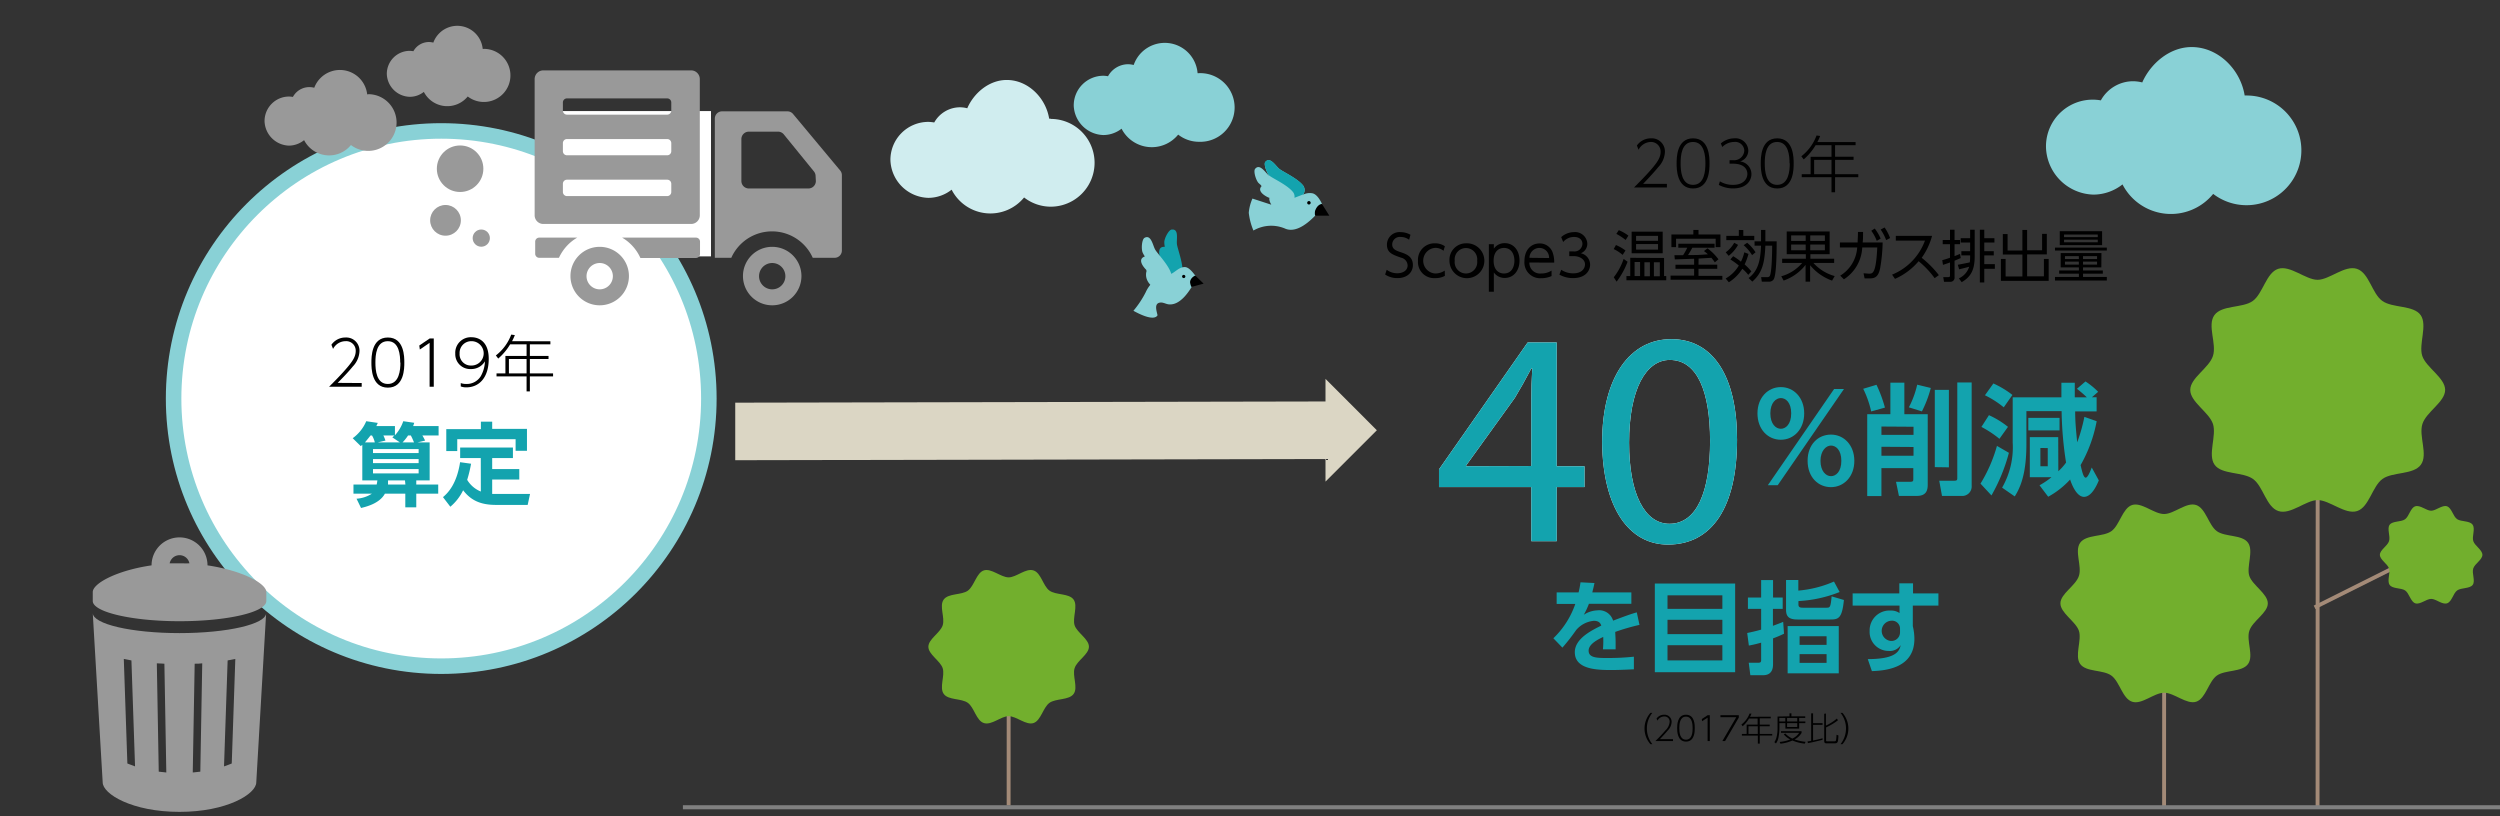<svg id="レイヤー_1" data-name="レイヤー 1" xmlns="http://www.w3.org/2000/svg" viewBox="0 0 455.77 148.76"><rect x="0" y="0" width="455.77" height="148.76" fill="#333333" stroke="none"/><defs><style>.cls-1,.cls-2,.cls-4{fill:#fff;}.cls-1{stroke:#89d1d6;stroke-width:2.83px;}.cls-1,.cls-4,.cls-7{stroke-miterlimit:10;}.cls-3{fill:#dbd6c4;}.cls-4{stroke:#a38a77;stroke-width:0.71px;}.cls-5{fill:#72af2d;}.cls-6{fill:#13a3ae;}.cls-7{fill:none;stroke:gray;stroke-width:0.74px;}.cls-8{fill:#89d1d6;}.cls-9{fill:#d0edef;}.cls-10{fill:#999;}</style></defs><title>supply-chain05_01</title><circle class="cls-1" cx="80.44" cy="72.66" r="48.79"/><rect class="cls-2" x="98.87" y="20.25" width="30.75" height="26.49"/><polygon class="cls-3" points="251.01 78.44 241.65 69.07 241.65 73.19 134.04 73.41 134.04 83.9 241.65 83.68 241.65 87.8 251.01 78.44"/><line class="cls-4" x1="394.55" y1="98.45" x2="394.53" y2="147.45"/><path class="cls-5" d="M379,105c-.59,1.81-3.37,3.24-3.37,5s2.8,3.3,3.37,5-.84,4.57.24,6.06,4.18,1,5.69,2.11,2,4.17,3.77,4.76,4-1.64,5.84-1.64,4.1,2.2,5.84,1.64,2.26-3.68,3.76-4.76,4.59-.6,5.69-2.11-.35-4.25.24-6.06,3.37-3.25,3.37-5-2.81-3.31-3.37-5,.84-4.57-.25-6.07-4.17-1-5.68-2.1-2-4.17-3.77-4.76-4,1.64-5.84,1.64-4.1-2.21-5.84-1.64-2.26,3.68-3.76,4.76-4.59.59-5.69,2.11S379.6,103.2,379,105Z"/><line class="cls-4" x1="183.89" y1="108.91" x2="183.88" y2="146.85"/><path class="cls-5" d="M171.86,114c-.46,1.4-2.61,2.51-2.61,3.91s2.17,2.56,2.61,3.91-.65,3.53.19,4.69,3.23.78,4.4,1.63,1.52,3.23,2.92,3.68,3.12-1.26,4.52-1.26,3.17,1.7,4.52,1.26,1.75-2.84,2.91-3.68,3.56-.46,4.41-1.63-.27-3.3.18-4.7,2.61-2.51,2.61-3.91-2.17-2.56-2.61-3.9.65-3.54-.19-4.7-3.23-.78-4.4-1.63-1.51-3.23-2.91-3.68-3.13,1.27-4.53,1.27-3.17-1.71-4.52-1.27-1.75,2.85-2.91,3.69-3.56.45-4.41,1.63S172.31,112.59,171.86,114Z"/><line class="cls-4" x1="422.53" y1="87.25" x2="422.51" y2="147.45"/><path class="cls-5" d="M403.44,64.89c-.72,2.22-4.14,4-4.14,6.2s3.44,4.06,4.14,6.2-1,5.61.3,7.44,5.13,1.25,7,2.59,2.41,5.12,4.63,5.85,5-2,7.17-2,5,2.7,7.18,2,2.78-4.52,4.62-5.85,5.64-.73,7-2.59-.43-5.23.29-7.45,4.14-4,4.14-6.2S442.3,67,441.6,64.89s1-5.61-.3-7.45-5.13-1.24-7-2.59-2.4-5.12-4.62-5.84-5,2-7.17,2-5-2.71-7.18-2-2.78,4.51-4.62,5.85-5.64.72-7,2.58S404.16,62.67,403.44,64.89Z"/><line class="cls-4" x1="421.97" y1="110.73" x2="442.6" y2="100.41"/><path class="cls-5" d="M435.54,98.65c-.29.9-1.67,1.61-1.67,2.5s1.39,1.63,1.67,2.49-.42,2.26.12,3,2.06.5,2.81,1,1,2.06,1.86,2.35,2-.81,2.89-.81,2,1.09,2.89.81,1.11-1.82,1.85-2.35,2.27-.29,2.82-1-.18-2.11.11-3,1.67-1.6,1.67-2.49-1.38-1.64-1.66-2.5.41-2.25-.13-3-2.06-.5-2.81-1-1-2.06-1.86-2.35-2,.81-2.88.81-2-1.09-2.89-.81-1.12,1.82-1.86,2.36-2.27.29-2.81,1S435.83,97.76,435.54,98.65Z"/><path class="cls-6" d="M297.41,108v2.08h-7.74a14,14,0,0,1-.93,2,4.8,4.8,0,0,1,2.49-.81,2.64,2.64,0,0,1,2.85,1.88c2.3-.87,3.33-1.24,4.32-1.51l.49,2.28a40,40,0,0,0-4.42,1.28c0,.39.07,1,.07,1.84,0,.61,0,1,0,1.34h-2.31a17,17,0,0,0,.05-2.26c-1.89.87-2.66,1.67-2.66,2.5,0,1.34,1.58,1.34,3.56,1.34a44.66,44.66,0,0,0,4.69-.24l0,2.3c-1.46.07-2.92.13-4.1.13-2.59,0-6.67-.09-6.67-3.25,0-2.5,3.12-4,4.83-4.85-.13-.34-.33-.87-1.36-.87a4.79,4.79,0,0,0-3.23,1.69,36.09,36.09,0,0,1-2.5,3.2l-1.65-1.71a15.76,15.76,0,0,0,4-6.26h-3.4V108h4a18.67,18.67,0,0,0,.35-1.84l2.54.13c-.13.7-.22,1-.39,1.71Z"/><path class="cls-6" d="M316.33,106.38v16.17H301.69V106.38ZM304,111h10v-2.47H304Zm0,2v2.61h10V113Zm0,4.63v2.77h10v-2.77Z"/><path class="cls-6" d="M325.24,115.53a20.34,20.34,0,0,1-2,.85v4.72c0,1.87-1.23,2-1.9,2h-2.24l-.29-2.28h1.71c.27,0,.55,0,.55-.44v-3.22a21.06,21.06,0,0,1-2.24.53l-.3-2.29c.83-.17,1.4-.3,2.54-.61V111h-2.41v-2.07h2.41v-3.18h2.17v3.18H325V111h-1.78v3.09c1-.37,1.3-.48,1.87-.72Zm10.14-7.6a23.65,23.65,0,0,1-7.51,1.65v.62c0,.54.35.59.81.59H333c.63,0,.74-.09.92-2.07l2.24.66c-.33,3.36-1,3.56-2.48,3.56h-6c-1.72,0-2.07-.7-2.07-1.82v-5.38h2.24v1.93a20.43,20.43,0,0,0,6.5-1.65Zm-.16,14.82H325.9v-8.61h9.32ZM333,116h-4.92v1.56H333Zm0,3.25h-4.92v1.6H333Z"/><path class="cls-6" d="M353.39,108.18v2.23h-4.67v3.74a10.17,10.17,0,0,1,.29,2.32c0,5.31-5.18,5.79-7.75,5.88l-.75-2.19c5.12,0,5.77-1.43,6-2.55a2.34,2.34,0,0,1-2.19,1.06,3.46,3.46,0,0,1-3.47-3.65,3.61,3.61,0,0,1,3.82-3.71,2.66,2.66,0,0,1,1.63.46v-1.36h-8.55v-2.23h8.51l0-1.83h2.5v1.83Zm-7,6.36a1.45,1.45,0,0,0-1.56-1.38,1.85,1.85,0,0,0-.11,3.69,1.57,1.57,0,0,0,1.67-1.63Z"/><path class="cls-2" d="M279.17,98.66V88.8H262.34V85.57L278.5,62.44h5.3V85h5.07V88.8H283.8v9.86Zm0-13.7V72.86c0-1.89.06-3.78.17-5.68h-.17c-1.11,2.12-2,3.68-3,5.35L267.3,84.84V85Z"/><path class="cls-2" d="M316.68,80.16c0,12.32-4.57,19.12-12.6,19.12-7.07,0-11.87-6.63-12-18.61,0-12.15,5.24-18.84,12.6-18.84C312.33,61.83,316.68,68.63,316.68,80.16ZM297,80.72c0,9.42,2.89,14.77,7.35,14.77,5,0,7.41-5.85,7.41-15.1,0-8.92-2.28-14.77-7.35-14.77C300.13,65.62,297,70.86,297,80.72Z"/><path class="cls-6" d="M279.17,98.66V88.8H262.34V85.57L278.5,62.44h5.3V85h5.07V88.8H283.8v9.86Zm0-13.7V72.86c0-1.89.06-3.78.17-5.68h-.17c-1.11,2.12-2,3.68-3,5.35L267.3,84.84V85Z"/><path class="cls-6" d="M316.68,80.16c0,12.32-4.57,19.12-12.6,19.12-7.07,0-11.87-6.63-12-18.61,0-12.15,5.24-18.84,12.6-18.84C312.33,61.83,316.68,68.63,316.68,80.16ZM297,80.72c0,9.42,2.89,14.77,7.35,14.77,5,0,7.41-5.85,7.41-15.1,0-8.92-2.28-14.77-7.35-14.77C300.13,65.62,297,70.86,297,80.72Z"/><line class="cls-7" x1="124.5" y1="147.17" x2="455.77" y2="147.17"/><path class="cls-8" d="M409.57,17.41c-.12,0-.23,0-.35,0-.74-4.69-4.77-8.83-9.67-8.83-4,0-7.48,3-9,6.45a7,7,0,0,0-1.66-.22A6.73,6.73,0,0,0,383,18.3a8.51,8.51,0,0,0-10,8.52,8.9,8.9,0,0,0,8.65,8.66,8.62,8.62,0,0,0,5.3-1.86,9.93,9.93,0,0,0,16.53,1.73,10,10,0,1,0,6.06-17.94Z"/><path class="cls-8" d="M218.55,13.34l-.22,0a6,6,0,0,0-11.65-1.49,4.34,4.34,0,0,0-1-.14A4.2,4.2,0,0,0,202,13.9a4.69,4.69,0,0,0-.84-.09,5.41,5.41,0,0,0-5.41,5.41,5.57,5.57,0,0,0,5.41,5.4,5.41,5.41,0,0,0,3.31-1.16,6.19,6.19,0,0,0,10.32,1.08,6.16,6.16,0,0,0,3.78,1.31,6.26,6.26,0,1,0,0-12.51Z"/><path class="cls-8" d="M230,33.94c-.76.79.25,1.58,1.1,2a2.87,2.87,0,0,0,.37.15l-.08.11a2.25,2.25,0,0,0,.38,1.09l-.09,0-3.35-1.09a8.26,8.26,0,0,0-.67,2.58,11.66,11.66,0,0,0,.85,3.25,6.45,6.45,0,0,1,5.88-.31c2.24.85,4.67-1.71,5.35-2.37l.13-.11,1.17-2c-.36-.81-1-1.84-1.77-2a2.67,2.67,0,0,0-1.67.23l0-.05a1.37,1.37,0,0,0,0-1.54c-1-1.32-3.68-2.52-4.36-3.07s-1.69-2.31-2.56-1.27c-.31.37.16,1.64.56,2.3h0l.14.21c-.68-.55-1.69-2.31-2.56-1.27-.36.43.16,2.11.63,2.59.13.12.26.24.4.35Z"/><path d="M241,37.18l1.35,2.14-2.6,0a2.31,2.31,0,0,1,0-.88C240.2,37.18,241,37.18,241,37.18Z"/><path d="M238.92,37.09a.31.31,0,0,1-.41.17.3.3,0,0,1-.17-.41.31.31,0,0,1,.41-.17A.31.31,0,0,1,238.92,37.09Z"/><path class="cls-6" d="M231.39,32c.68.55,3.37,1.74,4.37,3.06a1.32,1.32,0,0,1,.23,1l1.61-.62a1.47,1.47,0,0,0,0-1.6c-1-1.32-3.69-2.51-4.37-3.06s-1.69-2.32-2.56-1.27c-.31.36.16,1.63.56,2.3Z"/><path class="cls-6" d="M212.3,45c-1.24-.07-1.07,1.28-.72,2.18l.06.15,0,.24s-1.5,1.58.45,3.88c0,0,3.27,0,3.48-1.61s-.87-4.4-1-5.28.42-2.85-.94-2.71c-.56,0-1.37,1.62-1.37,2.3a4.57,4.57,0,0,0,.09.82"/><path class="cls-8" d="M217.37,52.16a.94.94,0,0,0-.09.12c-.47.72-2.11,3.49-4.27,3.2-.46-.06-1-.39-1.5-.32-1.11.15-.7,1.39-.48,2.31-.4.74-1.84.6-4.4-.81a17.46,17.46,0,0,0,2.24-3.38,5.77,5.77,0,0,1,1.59-2.1L213.32,50c.81-.23,1.57-1.33,2.68-1.31.75,0,1.49,1,2,1.67Z"/><path d="M217.9,50.23l1.53,1.48-2.22.6a2.4,2.4,0,0,1-.25-.87C217,50.62,217.9,50.23,217.9,50.23Z"/><path d="M216.1,50.44a.3.3,0,0,1-.35.25.3.3,0,0,1-.24-.35.3.3,0,0,1,.59.1Z"/><path class="cls-8" d="M208.66,46.78c-1.16.42-.48,1.59.19,2.29l.11.11.07.24s-.76,2,1.93,3.39c0,0,3-1.23,2.58-2.84s-2.52-3.71-2.95-4.48-.73-2.79-1.93-2.13c-.5.27-.62,2-.36,2.65a4.57,4.57,0,0,0,.4.72"/><path class="cls-9" d="M191.55,21.64c-.09,0-.18,0-.28,0-.59-3.75-3.81-7.06-7.73-7.06-3.22,0-6,2.38-7.2,5.16a5.19,5.19,0,0,0-1.32-.18,5.39,5.39,0,0,0-4.7,2.77,7.46,7.46,0,0,0-1.07-.11,6.92,6.92,0,0,0-6.92,6.93,7.11,7.11,0,0,0,6.92,6.92,6.87,6.87,0,0,0,4.24-1.49A7.93,7.93,0,0,0,186.7,36a7.92,7.92,0,0,0,4.85,1.68,8,8,0,1,0,0-16Z"/><path d="M303.89,33.52v.66h-6c.8-.8,2.21-2.19,3.38-3.58,1-1.19,1.47-2,1.47-2.91A1.74,1.74,0,0,0,301,25.88a2.6,2.6,0,0,0-2.28,1.42l-.3-.77a3.1,3.1,0,0,1,2.55-1.31,2.4,2.4,0,0,1,2.56,2.45,4.23,4.23,0,0,1-1.21,2.79c-.44.55-1.33,1.56-2.77,3.06Z"/><path d="M305.66,29.79c0-1,0-4.57,3-4.57s3,3.56,3,4.57,0,4.57-3,4.57S305.66,30.76,305.66,29.79Zm5.25,0c0-1.28-.15-3.91-2.26-3.91s-2.26,2.55-2.26,3.91.16,3.91,2.26,3.91S310.91,31.13,310.91,29.79Z"/><path d="M313.55,33.06a4.48,4.48,0,0,0,2.4.64c1.94,0,2.61-1.12,2.61-2,0-.56-.29-1.86-2.66-1.86h-.59v-.64h.6A1.86,1.86,0,0,0,318,27.47a1.65,1.65,0,0,0-1.85-1.59,3.06,3.06,0,0,0-2.16.92l-.27-.65a3.79,3.79,0,0,1,2.44-.93,2.33,2.33,0,0,1,2.57,2.21,2.07,2.07,0,0,1-1.5,2,2.33,2.33,0,0,1,2.07,2.3c0,1.17-.86,2.62-3.34,2.62a5.53,5.53,0,0,1-2.61-.64Z"/><path d="M321,29.79c0-1,0-4.57,3-4.57s3,3.56,3,4.57,0,4.57-3,4.57S321,30.76,321,29.79Zm5.25,0c0-1.28-.15-3.91-2.26-3.91s-2.26,2.55-2.26,3.91.16,3.91,2.26,3.91S326.29,31.13,326.29,29.79Z"/><path d="M338.29,25.9v.57h-3.74v2.11h3.37v.56h-3.37v2.62h4.23v.55h-4.23v2.74h-.65V32.31h-5.43v-.55h1.62V28.58h3.81V26.47H331a10.57,10.57,0,0,1-2.17,2.59l-.43-.57a8.52,8.52,0,0,0,2.77-3.79l.66.09a9.65,9.65,0,0,1-.51,1.11Zm-4.39,3.24h-3.17v2.62h3.17Z"/><path d="M256.89,43.71a2.55,2.55,0,0,0-1.52-.51,1.39,1.39,0,0,0-1.56,1.36c0,.86.67,1.12,1.5,1.4,1.06.35,2.27.79,2.27,2.36,0,1.3-1,2.38-2.81,2.38a4,4,0,0,1-2.25-.65l.29-.87a3.15,3.15,0,0,0,1.92.64c.93,0,1.89-.44,1.89-1.44a1.5,1.5,0,0,0-1.18-1.4c-1.6-.56-2.59-.9-2.59-2.38a2.29,2.29,0,0,1,2.49-2.28,3.7,3.7,0,0,1,1.8.48Z"/><path d="M263.41,50.29a3.43,3.43,0,0,1-1.76.41,2.93,2.93,0,0,1-3.14-3.13,3,3,0,0,1,3.09-3.21,3.12,3.12,0,0,1,1.81.53l-.25.83a2.28,2.28,0,0,0-1.51-.53,2.34,2.34,0,0,0,0,4.67,3.12,3.12,0,0,0,1.74-.53Z"/><path d="M267.25,44.36a3.18,3.18,0,1,1-3,3.17A3,3,0,0,1,267.25,44.36Zm0,5.5a2.07,2.07,0,0,0,2.05-2.33,2.06,2.06,0,1,0-4.09,0A2.07,2.07,0,0,0,267.25,49.86Z"/><path d="M272.34,45.33a2.37,2.37,0,0,1,2-1c1.53,0,2.68,1.24,2.68,3.17s-1.15,3.17-2.68,3.17a2.39,2.39,0,0,1-2-1v3.52h-.91V44.52h.91Zm1.84,4.53c1.46,0,1.91-1.3,1.91-2.33s-.45-2.33-1.91-2.33c-.76,0-1.88.46-1.88,2.33S273.42,49.86,274.18,49.86Z"/><path d="M278.82,47.86a1.94,1.94,0,0,0,2.15,2,3.43,3.43,0,0,0,1.89-.53v1a4.58,4.58,0,0,1-1.89.39,2.87,2.87,0,0,1-3.05-3.14c0-2,1.2-3.2,2.76-3.2A2.47,2.47,0,0,1,283.05,46a5.06,5.06,0,0,1,.29,1.88Zm3.59-.82a1.76,1.76,0,0,0-1.77-1.84A1.83,1.83,0,0,0,278.83,47Z"/><path d="M284.62,49.18a3.86,3.86,0,0,0,2.22.65c1.58,0,2.12-.92,2.12-1.65s-.73-1.49-2.12-1.49h-.75v-.86h.76a1.44,1.44,0,0,0,1.64-1.37c0-.79-.62-1.26-1.51-1.26a2.55,2.55,0,0,0-2,.92l-.36-.89a3.48,3.48,0,0,1,2.32-.91,2.22,2.22,0,0,1,2.44,2.09,1.84,1.84,0,0,1-1.19,1.76,2.14,2.14,0,0,1,1.7,2.09c0,1-.75,2.44-3.1,2.44a5,5,0,0,1-2.5-.63Z"/><path d="M295.82,46.47a7,7,0,0,0-1.63-1.06l.41-.74a8,8,0,0,1,1.74,1Zm-1.62,4.08A11.17,11.17,0,0,0,296,47.2l.72.52a14.19,14.19,0,0,1-2,3.63Zm2.17-6.8a10.41,10.41,0,0,0-1.7-1.11l.45-.68a7.61,7.61,0,0,1,1.75,1Zm7,3.28v3.3h.4v.77h-7.26v-.77h.7V47Zm-5.91-4.8h5.66v3.94h-5.66ZM299,47.77H298v2.56H299ZM302.27,43h-4v.9h4Zm-4,2.5h4v-1h-4Zm2.52,2.31h-1v2.56h1Zm1.81,0h-1.08v2.56h1.08Z"/><path d="M309.65,48.25h3.42V49h-3.42v1.29H314V51h-9.44v-.76h4.29V49h-3.4v-.74h3.4V47.17l-3.52.12-.07-.77c.11,0,1.38,0,1.58,0a9.93,9.93,0,0,0,.76-1.36h-1.63v-.72h6.61v.72h-4.06a15.26,15.26,0,0,1-.78,1.34c1.56,0,1.91,0,3.62-.14-.3-.28-.51-.43-.71-.59l.64-.5a9.89,9.89,0,0,1,2,2l-.66.56A8.57,8.57,0,0,0,312,47l-2.33.14Zm0-6.33v.82h4v2.31h-.87V43.52h-7.22v1.53h-.85V42.74h4v-.82Z"/><path d="M318.76,46.29a10.87,10.87,0,0,1-.7,1.92,9.84,9.84,0,0,1,1.23,1.27l-.57.63A7,7,0,0,0,317.64,49a7.69,7.69,0,0,1-2.46,2.46l-.58-.69A6.4,6.4,0,0,0,317,48.41a13.11,13.11,0,0,0-1.54-1.11l.51-.59a9.72,9.72,0,0,1,1.42,1A7.87,7.87,0,0,0,318,46ZM314.61,46a5.25,5.25,0,0,0,1.55-1.74l.7.38a6.4,6.4,0,0,1-1.71,2Zm3.21-4.06V43h2v.78h-5.1V43H317V41.92Zm1.6,4.57a7.9,7.9,0,0,0-1.54-1.81l.64-.44A7.12,7.12,0,0,1,320.05,46ZM323.9,44c0,3-.1,6.12-.53,6.91a1,1,0,0,1-.95.44h-1.23l-.12-.83h1.15a.45.45,0,0,0,.43-.22c.38-.68.43-4.55.43-5.51h-1.24c-.14,3.46-.7,5.06-2.38,6.55l-.68-.65c1.75-1.32,2.16-3.19,2.27-5.9h-1.18V44h1.18V41.92h.79V44Z"/><path d="M334,51.16a9.2,9.2,0,0,1-4-2.81v3h-.83V48.29a8.71,8.71,0,0,1-4,2.86l-.43-.78a7.71,7.71,0,0,0,3.81-2.43H324.9v-.77h4.32v-.83h-3.49V42.2h7.83v4.14h-3.51v.83h4.33v.77H330.6a8.21,8.21,0,0,0,3.88,2.39Zm-4.81-8.24h-2.65v1h2.65Zm0,1.66h-2.65v1.05h2.65Zm3.5-1.66h-2.67v1h2.67Zm0,1.66h-2.67v1.05h2.67Z"/><path d="M339.65,42.28c0,.9,0,1.31-.07,1.92h3.64a29.9,29.9,0,0,1-.43,4.56c-.35,1.93-1.14,2-2.14,2-.31,0-.54,0-.72,0l-.19-.93c.36,0,.7.06,1,.06.67,0,1.27,0,1.5-4.77H339.5a7.28,7.28,0,0,1-3.34,5.8l-.67-.67a6.48,6.48,0,0,0,3.09-5.13h-3.15V44.2h3.23c0-.52.06-.92.06-1.92Zm2.13-.62a8.75,8.75,0,0,1,1.08,1.84l-.71.41a7.63,7.63,0,0,0-1-1.84Zm1.8-.19a8.67,8.67,0,0,1,1,1.93l-.72.37a8.43,8.43,0,0,0-1-1.92Z"/><path d="M352.7,50.71a16.37,16.37,0,0,0-2.92-3.09,11.91,11.91,0,0,1-4.31,3.22l-.53-.77a10.66,10.66,0,0,0,6-6.21h-5.32V43h6.61a12.37,12.37,0,0,1-1.89,4,18.16,18.16,0,0,1,3.13,3.16Z"/><path d="M357.45,47.05l-1.12.48v3a.75.75,0,0,1-.85.84h-1.07l-.14-.85h.87c.18,0,.36,0,.36-.29V47.85c-.86.31-1,.34-1.28.44l-.13-.86c.29-.08.61-.16,1.41-.44V44.52h-1.33v-.77h1.33V41.88h.83v1.87h1v.77h-1v2.17c.57-.21.73-.29,1-.41Zm-.53,1.22c.7-.13,1.63-.31,2.19-.44a8.09,8.09,0,0,0,.06-1.08v-.19h-1.6v-.77h1.6V44.22h-1.72v-.79h1.72V41.88H360v4.89c0,2.49-.74,3.72-2.37,4.67l-.51-.69A3.48,3.48,0,0,0,359,48.62c-.32.1-.46.14-1.83.48Zm4.83-6.39v1.55h1.85v.79h-1.85v1.57h1.73v.77h-1.73v1.59h1.93V49h-1.93v2.49h-.81V41.88Z"/><path d="M366,42.67v3h2.7V41.92h.86v3.71h2.73v-3h.86v3.75h-3.59v4h3.06V47.2h.87v4h-8.71v-4h.86v3.2h3.06v-4h-3.57V42.67Z"/><path d="M374.64,45.14h9.45v.54h-9.45Zm8.45,3.61h-3.34v.56h3.61v.58h-3.61v.6h4.34v.66h-9.45v-.66H379v-.6h-3.6v-.58H379v-.56h-3.32V46.14h7.43Zm.14-6.6v2.54h-7.72V42.15Zm-.79.61h-6.15v.47h6.15Zm0,.93h-6.15v.48h6.15Zm-3.46,3h-2.52v.54H379Zm0,1h-2.52v.55H379Zm3.33-1h-2.56v.54h2.56Zm0,1h-2.56v.55h2.56Z"/><path class="cls-6" d="M324.66,70.57c2.35,0,4.26,1.91,4.26,4.79s-1.89,4.81-4.26,4.81-4.26-1.91-4.26-4.81S322.33,70.57,324.66,70.57Zm9.71.35h1.8L324.09,88.46h-1.8Zm-9.71,7.25c.88,0,1.89-.81,1.89-2.81s-1-2.79-1.89-2.79-1.91.86-1.91,2.79S323.74,78.17,324.66,78.17Zm9.14,1.06c2.33,0,4.26,1.89,4.26,4.79s-1.93,4.79-4.26,4.79S329.54,87,329.54,84,331.49,79.23,333.8,79.23Zm0,7.58c.88,0,1.89-.79,1.89-2.79s-1-2.79-1.89-2.79-1.91.94-1.91,2.79S332.86,86.81,333.8,86.81Z"/><path class="cls-6" d="M342.1,70.15a24.73,24.73,0,0,1,1.54,4.16l-2.51.7a18.13,18.13,0,0,0-1.45-4.13Zm2.53-.39h2.55v5.75h4.26V88.3c0,1-.18,2.11-2,2.11h-3.25l-.53-2.57h2.44c.66,0,.71-.11.71-.5v-2H343v5.1h-2.59V75.51h4.22Zm-1.63,8v1.52h5.85V77.8Zm0,3.69v1.63h5.85V81.49Zm9-10.72A21,21,0,0,1,350.38,75L348,74.26a16.69,16.69,0,0,0,1.52-4.13Zm.73,14.43V71.08h2.57V85.2Zm4.1-15.44h2.62V88.54a1.73,1.73,0,0,1-1.91,1.87h-3.5l-.5-2.77h2.7c.59,0,.59-.15.59-.63Z"/><path class="cls-6" d="M366.24,82.55a32.33,32.33,0,0,1-3.18,7.77l-2-2.15a27,27,0,0,0,3-6.88Zm-3.64-6.86a15.73,15.73,0,0,1,3.47,2.13L364.51,80a19.43,19.43,0,0,0-3.28-2.17Zm.81-5.78A16.7,16.7,0,0,1,366.88,72l-1.58,2.26a17.2,17.2,0,0,0-3.43-2.2Zm11.84,16a10.08,10.08,0,0,0,1.41-1.58,65.15,65.15,0,0,1-.81-9.38h-6.42v5.82c0,3.51-.35,7-2.13,9.73L365,88.9a14.75,14.75,0,0,0,1.93-8.24V72.44h8.88c0-.88,0-2.31,0-2.66h2.44c0,.37,0,2.24,0,2.66h2.2a21.89,21.89,0,0,0-1.81-1.56l1.56-1.34a13.56,13.56,0,0,1,2.31,1.89l-1.14,1h.86V75h-3.91c0,2,.17,3.6.37,5.64A30.12,30.12,0,0,0,380,76l2.24.79a25.46,25.46,0,0,1-2.93,8c.27,1.19.53,2.29.93,2.29s.9-1.34,1.1-1.85l1.29,2.35c-.28.68-1.25,3-2.7,3s-2.35-2.59-2.53-3.16a15.35,15.35,0,0,1-4,3.14l-1.58-2.09A13.88,13.88,0,0,0,374,87h-3.95V79.69h5.18Zm-5.47-9.73h5.69v2.28h-5.69Zm2.2,5.49V85h1.34V81.69Z"/><path d="M300.89,135.67a4.31,4.31,0,0,1,0-5.71h.35a4.48,4.48,0,0,0-1,2.85,4.57,4.57,0,0,0,1,2.86Z"/><path d="M305,134.75v.35h-3.21c.43-.42,1.18-1.17,1.81-1.92a2.44,2.44,0,0,0,.79-1.56.93.93,0,0,0-1-1,1.38,1.38,0,0,0-1.22.76L302,131a1.67,1.67,0,0,1,1.37-.7,1.29,1.29,0,0,1,1.38,1.31,2.28,2.28,0,0,1-.65,1.5c-.24.29-.72.84-1.49,1.64Z"/><path d="M305.76,132.75c0-.53,0-2.45,1.61-2.45s1.6,1.91,1.6,2.45,0,2.45-1.6,2.45S305.76,133.27,305.76,132.75Zm2.82,0c0-.69-.08-2.1-1.21-2.1s-1.22,1.37-1.22,2.1.09,2.1,1.22,2.1S308.58,133.47,308.58,132.75Z"/><path d="M311.31,130.39h.4v4.71h-.4v-4.27l-1,.65-.06-.39Z"/><path d="M317,130.39v.42l-2.5,4.29H314l2.54-4.35h-2.89v-.36Z"/><path d="M322.82,130.66v.3h-2v1.14h1.81v.3h-1.81v1.4h2.27v.3h-2.27v1.47h-.35V134.1h-2.91v-.3h.87v-1.7h2V131h-1.57a5.63,5.63,0,0,1-1.16,1.4l-.23-.31a4.56,4.56,0,0,0,1.49-2l.35,0a4.34,4.34,0,0,1-.27.59Zm-2.36,1.74h-1.7v1.4h1.7Z"/><path d="M326.24,130.59v-.54h.35v.54h2.52v.3H328v.64h1.13v.3H328v1h-2.51v-1h-1.09v1a8.46,8.46,0,0,1-.16,1.56,2.68,2.68,0,0,1-.47,1.15l-.29-.24a2.81,2.81,0,0,0,.42-1,6.4,6.4,0,0,0,.16-1.47v-2.2Zm-.77.3h-1.09v.64h1.09Zm3.56,4.68a7.68,7.68,0,0,1-2.26-.57,7,7,0,0,1-2.18.58l-.14-.32a6.93,6.93,0,0,0,1.93-.45,3.6,3.6,0,0,1-1.18-.93l.27-.16a4.45,4.45,0,0,0,1.28.93A2.88,2.88,0,0,0,328,133.6h-3.31v-.3h3.75v.32a3.27,3.27,0,0,1-1.27,1.19,9.21,9.21,0,0,0,2,.43Zm-1.38-4.68H325.8v.64h1.85Zm0,.94H325.8v.71h1.85Z"/><path d="M332.27,134.87c-.4.11-2.08.52-2.67.61l-.07-.32a4.44,4.44,0,0,0,.66-.11v-5h.35v1.78h1.73v.32h-1.73V135c.53-.11,1.26-.27,1.73-.41Zm.61-4.79v2.2a8.76,8.76,0,0,0,2-1.28l.19.31a10.78,10.78,0,0,1-2.16,1.3v2.31c0,.22,0,.23.3.23h1.14c.19,0,.32,0,.37-.2a6.33,6.33,0,0,0,.09-1l.35.13c-.05,1.24-.1,1.44-.72,1.44H333c-.29,0-.43-.09-.43-.44v-4.95Z"/><path d="M335.54,135.67a4.61,4.61,0,0,0,1-2.86,4.53,4.53,0,0,0-1-2.85h.35a4.31,4.31,0,0,1,0,5.71Z"/><path d="M65.94,69.83v.67H60c.8-.8,2.21-2.19,3.38-3.59,1-1.19,1.47-2,1.47-2.91A1.73,1.73,0,0,0,63,62.2a2.59,2.59,0,0,0-2.28,1.41l-.3-.76A3.1,3.1,0,0,1,63,61.53,2.41,2.41,0,0,1,65.54,64a4.26,4.26,0,0,1-1.21,2.8c-.44.55-1.33,1.56-2.77,3Z"/><path d="M67.71,66.1c0-1,0-4.57,3-4.57s3,3.56,3,4.57,0,4.57-3,4.57S67.71,67.07,67.71,66.1Zm5.25,0c0-1.28-.15-3.9-2.26-3.9s-2.26,2.55-2.26,3.9S68.6,70,70.7,70,73,67.44,73,66.1Z"/><path d="M78.33,61.71h.75V70.5h-.76v-8l-1.78,1.22-.1-.73Z"/><path d="M84,69.84A2.93,2.93,0,0,0,85,70a3,3,0,0,0,2.64-1.4,5.93,5.93,0,0,0,.77-2.73,2.89,2.89,0,0,1-2.58,1.41A2.71,2.71,0,0,1,83,64.48a2.83,2.83,0,0,1,2.94-3c1.32,0,3.16.76,3.16,3.93,0,3.53-1.82,5.21-4.1,5.21a2.8,2.8,0,0,1-1-.17Zm1.92-3.2A2.22,2.22,0,1,0,86,62.2a2.13,2.13,0,0,0-2.21,2.24A2.05,2.05,0,0,0,85.92,66.64Z"/><path d="M100.34,62.22v.56H96.6v2.11H100v.56H96.6v2.62h4.23v.55H96.6v2.74H96V68.62H90.52v-.55h1.62V64.89H96V62.78H93a10.57,10.57,0,0,1-2.17,2.59l-.43-.57A8.55,8.55,0,0,0,93.2,61l.66.09a8.81,8.81,0,0,1-.51,1.11ZM96,65.45H92.78v2.62H96Z"/><path class="cls-6" d="M78.33,80.65v6.93H75.89v.75h4V90h-4v2.49h-2V90H70.17c-1,1.86-3.61,2.42-4.35,2.61L65,90.92A5.87,5.87,0,0,0,67.8,90H64.44V88.33h4.23c.07-.3.08-.42.13-.75H66.05V81.1a2.4,2.4,0,0,0-.28.23L64.3,79.89a7.39,7.39,0,0,0,2.47-3.1l2.1.31c-.13.31-.18.4-.26.58H72v1.68a7.37,7.37,0,0,0,1.52-2.57l2,.29c-.1.32-.13.4-.2.6h4.64v1.71H77a9.69,9.69,0,0,1,.5.93l-1.37.33Zm-10,0a4.45,4.45,0,0,0-.51-1.26h-.27c-.56.73-.87,1.06-1,1.26ZM68,81.87v.73h8.32v-.73Zm0,1.82v.74h8.32v-.74Zm0,1.83v.78h8.32v-.78Zm4.9-4.87-1.37-.91c.2-.18.26-.25.36-.35h-2a6.08,6.08,0,0,1,.38.93l-1.4.33Zm.93,6.93H70.74c0,.35,0,.5,0,.75h3.17Zm1.65-6.93c-.27-.63-.3-.71-.58-1.26h-.51a7.82,7.82,0,0,1-1,1.26Z"/><path class="cls-6" d="M87.65,83.51H83.89V81.59h9.62v1.92H89.73v2h4.94v1.91H89.73v2.63h6.9l-.43,2H90.43c-2.88,0-4.61-.87-6-2.67a9,9,0,0,1-2.33,3l-1.34-1.75c.9-.76,2.5-2.36,3.12-6.37l2,.28a23.66,23.66,0,0,1-.71,2.94,5.12,5.12,0,0,0,2.49,2.13Zm2.08-6.64v1.32h6.34v4H94V80.07H83.36v2.16h-2v-4h6.31V76.87Z"/><path class="cls-10" d="M88.13,8.92H88a4.65,4.65,0,0,0-9-1.15,3.51,3.51,0,0,0-.8-.11,3.26,3.26,0,0,0-2.84,1.68,4.78,4.78,0,0,0-.65-.07,4.19,4.19,0,0,0-4.19,4.19,4.3,4.3,0,0,0,4.19,4.19,4.11,4.11,0,0,0,2.56-.9,4.81,4.81,0,0,0,8,.84,4.84,4.84,0,1,0,2.93-8.68Z"/><path class="cls-10" d="M67.12,17.2l-.18,0A5,5,0,0,0,57.29,16a3.4,3.4,0,0,0-3.89,1.67,5.35,5.35,0,0,0-.7-.07,4.47,4.47,0,0,0-4.47,4.48,4.6,4.6,0,0,0,4.47,4.47,4.45,4.45,0,0,0,2.74-1,5.13,5.13,0,0,0,8.54.89,5.17,5.17,0,1,0,3.14-9.27Z"/><circle class="cls-10" cx="87.74" cy="43.41" r="1.57"/><circle class="cls-10" cx="83.88" cy="30.76" r="4.24"/><circle class="cls-10" cx="81.22" cy="40.17" r="2.8"/><path class="cls-10" d="M135.45,50.35A5.33,5.33,0,1,0,140.77,45,5.32,5.32,0,0,0,135.45,50.35Zm2.93,0a2.4,2.4,0,1,1,2.39,2.4A2.4,2.4,0,0,1,138.38,50.35Z"/><path class="cls-10" d="M104,50.35A5.33,5.33,0,1,0,109.32,45,5.32,5.32,0,0,0,104,50.35Zm2.93,0a2.4,2.4,0,1,1,2.39,2.4A2.4,2.4,0,0,1,106.93,50.35Z"/><path class="cls-10" d="M130.32,21.62V47h3a8.13,8.13,0,0,1,14.85,0h4a1.32,1.32,0,0,0,1.31-1.32V31.93a1.31,1.31,0,0,0-.3-.84l-8.6-10.31a1.32,1.32,0,0,0-1-.48h-12A1.32,1.32,0,0,0,130.32,21.62ZM148.74,33a1.36,1.36,0,0,1-1.36,1.36H136.52A1.36,1.36,0,0,1,135.16,33V25.31A1.36,1.36,0,0,1,136.52,24h5.38a1.37,1.37,0,0,1,1,.51l5.49,6.75a1.34,1.34,0,0,1,.3.86Z"/><path class="cls-10" d="M126.88,43.32a.74.74,0,0,1,.74.74v2.23a.74.74,0,0,1-.74.74H116.75a8.21,8.21,0,0,0-3.33-3.71Z"/><path class="cls-10" d="M98.31,43.32h6.92A8.21,8.21,0,0,0,101.9,47H98.31a.74.74,0,0,1-.74-.74V44.06A.74.74,0,0,1,98.31,43.32Z"/><path class="cls-10" d="M97.47,14.42V39.25a1.58,1.58,0,0,0,1.58,1.58H126a1.58,1.58,0,0,0,1.58-1.58V14.42A1.59,1.59,0,0,0,126,12.83H99.05A1.59,1.59,0,0,0,97.47,14.42Zm5.15,5.74V18.68a.74.74,0,0,1,.74-.74h18.28a.74.74,0,0,1,.74.74v1.48a.74.74,0,0,1-.74.74H103.36A.74.74,0,0,1,102.62,20.16Zm19.76,5.93v1.48a.74.74,0,0,1-.74.74H103.36a.74.74,0,0,1-.74-.74V26.09a.74.74,0,0,1,.74-.74h18.28A.74.74,0,0,1,122.38,26.09Zm0,7.41V35a.75.75,0,0,1-.74.75H103.36a.75.75,0,0,1-.74-.75V33.5a.74.74,0,0,1,.74-.74h18.28A.74.74,0,0,1,122.38,33.5Z"/><path class="cls-10" d="M37.83,103.07a5.1,5.1,0,0,0-10.2,0c-6.23.9-10.72,3.26-10.72,4.87v1.63c0,2,7.08,3.68,15.82,3.68s15.82-1.65,15.82-3.68v-1.63C48.55,106.33,44.07,104,37.83,103.07Zm-5.1-.37c-.61,0-1.21,0-1.8,0a1.87,1.87,0,0,1,.5-.94,1.83,1.83,0,0,1,3.1.94C33.94,102.72,33.34,102.7,32.73,102.7Z"/><path class="cls-10" d="M32.73,115.42c-8.74,0-15.82-1.64-15.82-3.67l1.81,30.88c0,2.11,5.34,5.38,14,5.38s14-3.27,14-5.38l1.8-30.88C48.55,113.78,41.47,115.42,32.73,115.42Zm-9.51,23.77-.65-19.06c.43.1.9.18,1.39.27l.66,19.32C24.12,139.55,23.65,139.37,23.22,139.19Zm5.72,1.49-.35-19.75c.45,0,.91.06,1.38.07l.35,19.83Q29.6,140.77,28.94,140.68Zm7.58,0c-.44.06-.91.11-1.38.15L35.49,121c.47,0,.93,0,1.38-.07Zm5.73-1.49c-.43.18-.9.36-1.41.53l.66-19.32,1.4-.27Z"/></svg>